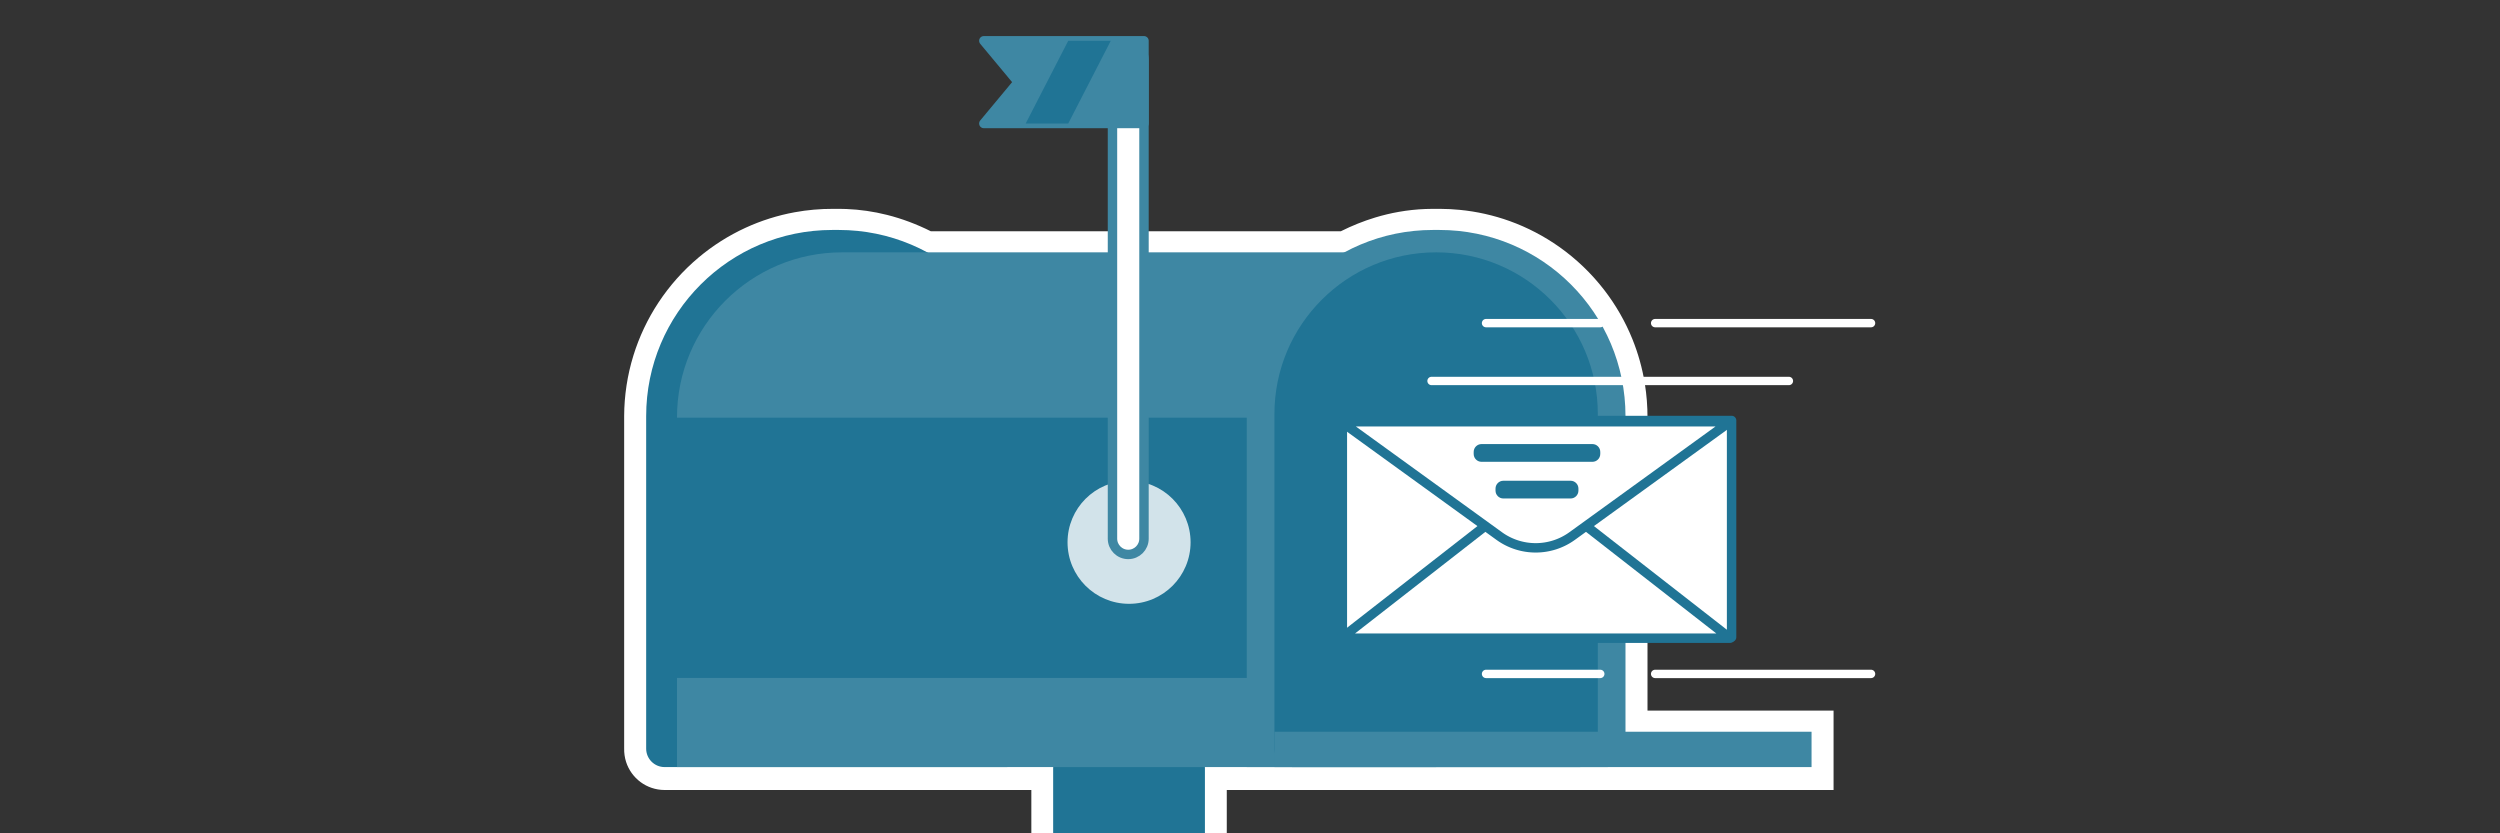 <?xml version="1.0" encoding="UTF-8" standalone="no"?>
<!-- Created with Inkscape (http://www.inkscape.org/) -->

<svg
   version="1.1"
   id="svg22188"
   width="600"
   height="200"
   viewBox="0 0 600 200"
   sodipodi:docname="ctaSmallMailbox.svg"
   inkscape:version="1.2.2 (b0a8486541, 2022-12-01)"
   xmlns:inkscape="http://www.inkscape.org/namespaces/inkscape"
   xmlns:sodipodi="http://sodipodi.sourceforge.net/DTD/sodipodi-0.dtd"
   xmlns="http://www.w3.org/2000/svg"
   xmlns:svg="http://www.w3.org/2000/svg">
<rect x="0" y="0" width="600" height="200" fill="#333333" stroke="none"/>
<style><![CDATA[
/* flag stays static */

/* mail: ±40px horizontal oscillation */
#mail {
  transform-box: fill-box;
  transform-origin: center;
  animation: mailOsc 3s ease-in-out 0s infinite alternate;
}
@keyframes mailOsc {
  0%   { transform: translateX(-40px); }
  100% { transform: translateX(40px); }
}

/* lines: ±24px oscillation */
#line1 {
  transform-box: fill-box;
  transform-origin: center;
  animation: lineOsc 2.2s ease-in-out 0.00s infinite alternate;
}
#line2 {
  transform-box: fill-box;
  transform-origin: center;
  animation: lineOsc 2.2s ease-in-out 0.12s infinite alternate;
}
#line3 {
  transform-box: fill-box;
  transform-origin: center;
  animation: lineOsc 2.2s ease-in-out 0.24s infinite alternate;
}
#line4 {
  transform-box: fill-box;
  transform-origin: center;
  animation: lineOsc 2.2s ease-in-out 0.36s infinite alternate;
}
#line5 {
  transform-box: fill-box;
  transform-origin: center;
  animation: lineOsc 2.2s ease-in-out 0.48s infinite alternate;
}

@keyframes lineOsc {
  0%   { transform: translateX(-24px); }
  100% { transform: translateX(24px); }
}

/* reduced motion */
@media (prefers-reduced-motion: reduce) {
  #mail, #line1, #line2, #line3, #line4, #line5 {
    animation: none !important;
    transform: none !important;
  }
}
]]></style>

  <defs
     id="defs22192" />
  <sodipodi:namedview
     id="namedview22190"
     pagecolor="#ffffff"
     bordercolor="#000000"
     borderopacity="0.25"
     inkscape:showpageshadow="2"
     inkscape:pageopacity="0.0"
     inkscape:pagecheckerboard="0"
     inkscape:deskcolor="#d1d1d1"
     showgrid="false"
     inkscape:zoom="0.7893749"
     inkscape:cx="209.02615"
     inkscape:cy="267.93352"
     inkscape:window-width="1920"
     inkscape:window-height="1011"
     inkscape:window-x="0"
     inkscape:window-y="32"
     inkscape:window-maximized="1"
     inkscape:current-layer="g22198">
    <inkscape:page
       x="0"
       y="0"
       id="page22194"
       width="600"
       height="200" />
  </sodipodi:namedview>
  <g
     id="g22196"
     inkscape:groupmode="layer"
     inkscape:label="Page 1"
     transform="matrix(1.333,0,0,-1.333,0,1066.667)">
    <g
       id="g22198"
       transform="scale(0.1)">
      <g
         id="g27935"
         transform="translate(-231.746)">
        <path
           id="path22266-2"
           style="fill:#ffffff;fill-opacity:1;fill-rule:nonzero;stroke:none;stroke-width:0.377"
           d="m 2088.624,5646.504 c 0.01,268.491 0.01,536.983 0.01,805.474 0,42.559 -1e-4,85.118 0,127.677 -220.338,0 -440.676,0 -661.014,0 -15.255,0.121 -30.433,5.202 -42.662,14.326 -12.123,8.979 -21.362,21.806 -25.955,36.182 -2.551,7.907 -3.68,16.251 -3.496,24.552 0,199.387 -3e-4,398.773 0,598.16 0.162,36.86 5.734,73.704 16.626,108.924 10.381,33.637 25.556,65.789 44.925,95.183 19.992,30.371 44.41,57.824 72.254,81.209 25.688,21.587 54.269,39.737 84.77,53.727 28.225,12.962 58.074,22.386 88.632,27.949 22.714,4.143 45.81,6.165 68.897,6.101 7.974,0 15.952,0.056 23.921,-0.273 24.639,-0.969 49.171,-4.535 73.081,-10.556 27.293,-6.863 53.771,-16.869 78.927,-29.468 246.136,0 492.273,0 738.409,0 19.833,9.937 40.486,18.254 61.716,24.698 13.912,4.221 28.071,7.631 42.388,10.159 15.908,2.816 32.006,4.555 48.149,5.177 8.886,0.354 17.782,0.26 26.673,0.255 11.62,-0.052 23.237,-0.636 34.802,-1.762 30.821,-2.991 61.276,-9.799 90.41,-20.298 31.63,-11.386 61.708,-27.07 89.154,-46.48 30.536,-21.581 57.836,-47.735 80.687,-77.334 20.995,-27.178 38.258,-57.244 51.064,-89.113 10.305,-25.596 17.751,-52.342 22.154,-79.581 3.303,-20.39 4.904,-41.053 4.834,-61.708 0.01,-34.059 0,-68.117 0.01,-102.176 0,-141.652 0,-283.304 0,-424.956 111.667,0 223.334,0 335.001,0 0,-47.635 0,-95.269 0,-142.904 -364.164,0 -728.329,0 -1092.493,0 0,-312.936 0,-625.872 0,-938.808 -117.287,0 -234.575,0 -351.862,0 0,1.887 0,3.774 0,5.662 z" />
        <path
           d="m 1741.738,7587.973 h -11.357 c -185.156,0 -335.251,-150.095 -335.251,-335.251 V 6654.11 c 0,-18.332 14.864,-33.199 33.199,-33.199 h 615.464 c 18.332,0 33.199,14.867 33.199,33.199 v 598.612 c 0,185.156 -150.099,335.251 -335.255,335.251"
           style="fill:#207495;fill-opacity:1;fill-rule:nonzero;stroke:none;stroke-width:0.377"
           id="path22266" />
        <path
           d="M 2817.423,6620.911 H 1450.65 v 629.509 c 0,164.166 133.084,297.251 297.247,297.251 h 1069.525 v -926.76"
           style="fill:#3e87a3;fill-opacity:1;fill-rule:nonzero;stroke:none;stroke-width:0.377"
           id="path22270" />
        <path
           d="m 1450.65,6781.378 h 1366.772 v 468.622 H 1450.65 Z"
           style="fill:#207495;fill-opacity:1;fill-rule:nonzero;stroke:none;stroke-width:0.377"
           id="path22274" />
        <path
           d="m 2823.103,7587.973 h -11.361 c -185.152,0 -335.251,-150.095 -335.251,-335.251 v -631.811 h 648.664 c 18.332,0 33.2,14.867 33.2,33.199 v 598.612 c 0,185.156 -150.099,335.251 -335.251,335.251"
           style="fill:#3e87a3;fill-opacity:1;fill-rule:nonzero;stroke:none;stroke-width:0.377"
           id="path22278" />
        <path
           d="m 2817.423,7547.67 v 0 c -160.788,0 -291.132,-130.344 -291.132,-291.132 V 6654.11 c 0,-18.332 14.864,-33.199 33.199,-33.199 h 515.866 c 18.332,0 33.199,14.867 33.199,33.199 v 602.428 c 0,160.788 -130.344,291.132 -291.132,291.132"
           style="fill:#207495;fill-opacity:1;fill-rule:nonzero;stroke:none;stroke-width:0.377"
           id="path22282" />
        <path
           d="m 2153.794,7025.629 c 0,-61.171 49.592,-110.763 110.766,-110.763 61.171,0 110.763,49.592 110.763,110.763 0,61.175 -49.592,110.766 -110.763,110.766 -61.175,0 -110.766,-49.591 -110.766,-110.766"
           style="fill:#ffffff;fill-opacity:0.8;fill-rule:nonzero;stroke:none;stroke-width:0.377"
           id="path22286" />
        <g
           id="flag"
           transform="matrix(0.377,0,0,0.377,988.044,5297.117)">
          <path
             d="m 3382.06,6965 v 0 c 0,0 -75.25,-33.69 -75.25,-75.25 V 4602.18 c 0,-41.56 33.69,-75.25 75.25,-75.25 41.56,0 75.25,33.69 75.25,75.25 v 2287.57 c 0,41.56 -33.69,75.25 -75.25,75.25"
             style="fill:#ffffff;fill-opacity:1;fill-rule:nonzero;stroke:#3e87a3;stroke-width:45;stroke-dasharray:none;stroke-opacity:1"
             id="path22292"
             sodipodi:nodetypes="cssssssc" />
          <path
             d="m 2692.44,6980 h 764.87 v -395.05 h -764.87 l 164.27,197.53 -164.27,197.52"
             style="fill:#3e87a3;fill-opacity:1;fill-rule:nonzero;stroke:#3e87a3;stroke-width:45;stroke-linecap:round;stroke-linejoin:round;stroke-dasharray:none;stroke-opacity:1"
             id="path22296" />
          <path
             d="M 3095.5,6584.95 H 2892.33 L 3095.5,6980 h 203.17 L 3095.5,6584.95"
             style="fill:#207495;fill-opacity:1;fill-rule:nonzero;stroke:none"
             id="path22300" />
        </g>
        <path
           d="m 2526.29,6620.911 v 63.644 h 967.062 v -63.644 h -967.062"
           style="fill:#3e87a3;fill-opacity:1;fill-rule:nonzero;stroke:none;stroke-width:0.377"
           id="path22314" />
        <path
           d="m 2400.86,5682.103 h -272.6 v 938.807 h 272.6 v -938.807"
           style="fill:#3e87a3;fill-opacity:1;fill-rule:nonzero;stroke:none;stroke-width:0.377"
           id="path22318" />
        <path
           d="m 2400.86,6493.106 h -272.6 v 127.804 h 272.6 v -127.804"
           style="fill:#207495;fill-opacity:1;fill-rule:nonzero;stroke:none;stroke-width:0.377"
           id="path22320" />
        <g
           id="mail">
          <path
             style="color:#000000;fill:#ffffff;stroke-width:16.985;stroke-linecap:round;stroke-linejoin:round;-inkscape-stroke:none"
             d="m 3349.39,7244.916 h -700.799 v -390.149 h 700.799 v 390.149"
             id="path27161" />
          <path
             style="color:#000000;fill:#207495;stroke-width:0.377;stroke-linecap:round;stroke-linejoin:round;-inkscape-stroke:none"
             d="m 2648.591,6846.275 a 8.493,8.493 0 0 0 -8.492,8.492 v 390.149 a 8.493,8.493 0 0 0 8.492,8.492 h 700.799 a 8.492,8.492 0 0 0 8.492,-8.492 v -390.149 a 8.493,8.493 0 0 0 -8.492,-8.492 z m 8.492,16.985 h 683.815 v 373.164 h -683.815 z"
             id="path27163" />
          <g
             id="path22330"
             transform="matrix(0.377,0,0,0.377,988.044,5297.117)">
            <path
               style="color:#000000;fill:#ffffff;fill-opacity:0.989;stroke-width:45;stroke-linecap:round;stroke-linejoin:round;-inkscape-stroke:none"
               d="m 4399.53,4126.91 928.37,723.71 928.36,-723.71 z"
               id="path27155" />
            <path
               style="color:#000000;fill:#207495;stroke-linecap:round;stroke-linejoin:round;-inkscape-stroke:none"
               d="m 4399.529,4104.41 a 22.502,22.502 0 0 0 -13.832,40.244 l 928.369,723.711 a 22.502,22.502 0 0 0 27.666,0 l 928.361,-723.711 a 22.502,22.502 0 0 0 -13.834,-40.244 z m 65.461,45 h 1725.809 l -862.898,672.682 z"
               id="path27157" />
          </g>
          <g
             id="path22332"
             transform="matrix(0.377,0,0,0.377,988.044,5297.117)">
            <path
               style="color:#000000;fill:#ffffff;stroke-width:45;stroke-linecap:round;stroke-linejoin:round;-inkscape-stroke:none"
               d="m 4399.53,5160.59 754.08,-545.7 c 104,-75.26 244.57,-75.26 348.58,0 l 754.07,545.7 H 4399.53"
               id="path27149" />
            <path
               style="color:#000000;fill:#207495;stroke-linecap:round;stroke-linejoin:round;-inkscape-stroke:none"
               d="m 5327.896,4535.982 c -65.789,0 -131.576,20.227 -187.477,60.68 l -754.08,545.699 a 22.5,22.5 0 0 0 -2.967,3.648 22.5,22.5 0 0 0 -3.635,4.473 22.5,22.5 0 0 0 -1.49,5.562 22.5,22.5 0 0 0 -1.219,4.545 22.5,22.5 0 0 0 0.307,1.143 22.5,22.5 0 0 0 1.492,5.566 22.5,22.5 0 0 0 2.053,5.377 22.5,22.5 0 0 0 0.422,1.105 22.5,22.5 0 0 0 3.647,2.963 22.5,22.5 0 0 0 4.475,3.639 22.5,22.5 0 0 0 5.553,1.488 22.5,22.5 0 0 0 4.553,1.219 h 1856.73 a 22.502,22.502 0 0 0 13.191,-40.728 l -754.07,-545.699 c -55.905,-40.452 -121.694,-60.68 -187.482,-60.68 z m 0,44.924 c 56.499,10e-5 112.999,17.405 161.103,52.213 v 0 l 697.789,504.973 H 4469.002 l 697.799,-504.973 c 48.099,-34.807 104.597,-52.211 161.096,-52.211 z"
               id="path27151" />
          </g>
          <path
             d="m 3098.798,7170.524 h -199.612 c -7.817,0 -14.154,6.337 -14.154,14.154 v 3.646 c 0,7.817 6.337,14.154 14.154,14.154 h 199.612 c 7.817,0 14.154,-6.337 14.154,-14.154 v -3.646 c 0,-7.817 -6.337,-14.154 -14.154,-14.154"
             style="fill:#207495;fill-opacity:1;fill-rule:nonzero;stroke:none;stroke-width:0.377"
             id="path22338" />
          <path
             d="m 3059.473,7104.491 h -120.965 c -7.817,0 -14.154,6.337 -14.154,14.154 v 3.646 c 0,7.817 6.337,14.154 14.154,14.154 h 120.965 c 7.817,0 14.154,-6.337 14.154,-14.154 v -3.646 c 0,-7.817 -6.337,-14.154 -14.154,-14.154"
             style="fill:#207495;fill-opacity:1;fill-rule:nonzero;stroke:none;stroke-width:0.377"
             id="path22340" />
        </g>
        <path
           d="m 2809.164,7316.082 h 643.398"
           style="fill:#f4bd33;fill-opacity:1;fill-rule:nonzero;stroke:none;stroke-width:0.377"
           id="path22342" />
        <path
           d="m 2809.164,7308.533 h 643.398 c 4.167,0 7.549,3.378 7.549,7.549 0,4.167 -3.382,7.549 -7.549,7.549 h -643.398 c -4.167,0 -7.549,-3.382 -7.549,-7.549 0,-4.171 3.382,-7.549 7.549,-7.549"
           style="fill:#ffffff;fill-opacity:1;fill-rule:nonzero;stroke:none;stroke-width:0.377"
           id="line3" />
        <path
           d="m 2907.298,7420.232 h 205.654"
           style="fill:#f4bd33;fill-opacity:1;fill-rule:nonzero;stroke:none;stroke-width:0.377"
           id="path22346" />
        <path
           d="m 2907.298,7412.683 h 205.654 c 4.167,0 7.549,3.382 7.549,7.549 0,4.171 -3.382,7.549 -7.549,7.549 h -205.654 c -4.167,0 -7.549,-3.378 -7.549,-7.549 0,-4.167 3.382,-7.549 7.549,-7.549"
           style="fill:#ffffff;fill-opacity:1;fill-rule:nonzero;stroke:none;stroke-width:0.377"
           id="line1" />
        <path
           d="m 3211.765,7420.232 h 388.692"
           style="fill:#f4bd33;fill-opacity:1;fill-rule:nonzero;stroke:none;stroke-width:0.377"
           id="path22350" />
        <path
           d="m 3211.765,7412.683 h 388.692 c 4.167,0 7.549,3.382 7.549,7.549 0,4.171 -3.382,7.549 -7.549,7.549 h -388.692 c -4.171,0 -7.549,-3.378 -7.549,-7.549 0,-4.167 3.378,-7.549 7.549,-7.549"
           style="fill:#ffffff;fill-opacity:1;fill-rule:nonzero;stroke:none;stroke-width:0.377"
           id="line2" />
        <path
           d="m 2907.298,6788.655 h 205.654"
           style="fill:#f4bd33;fill-opacity:1;fill-rule:nonzero;stroke:none;stroke-width:0.377"
           id="path22354" />
        <path
           d="m 2907.298,6781.106 h 205.654 c 4.167,0 7.549,3.378 7.549,7.549 0,4.167 -3.382,7.549 -7.549,7.549 h -205.654 c -4.167,0 -7.549,-3.382 -7.549,-7.549 0,-4.171 3.382,-7.549 7.549,-7.549"
           style="fill:#ffffff;fill-opacity:1;fill-rule:nonzero;stroke:none;stroke-width:0.377"
           id="line4" />
        <path
           d="m 3211.765,6788.655 h 388.692"
           style="fill:#f4bd33;fill-opacity:1;fill-rule:nonzero;stroke:none;stroke-width:0.377"
           id="path22358" />
        <path
           d="m 3211.765,6781.106 h 388.692 c 4.167,0 7.549,3.378 7.549,7.549 0,4.167 -3.382,7.549 -7.549,7.549 h -388.692 c -4.171,0 -7.549,-3.382 -7.549,-7.549 0,-4.171 3.378,-7.549 7.549,-7.549"
           style="fill:#ffffff;fill-opacity:1;fill-rule:nonzero;stroke:none;stroke-width:0.377"
           id="line5" />
      </g>
    </g>
  </g>
</svg>
